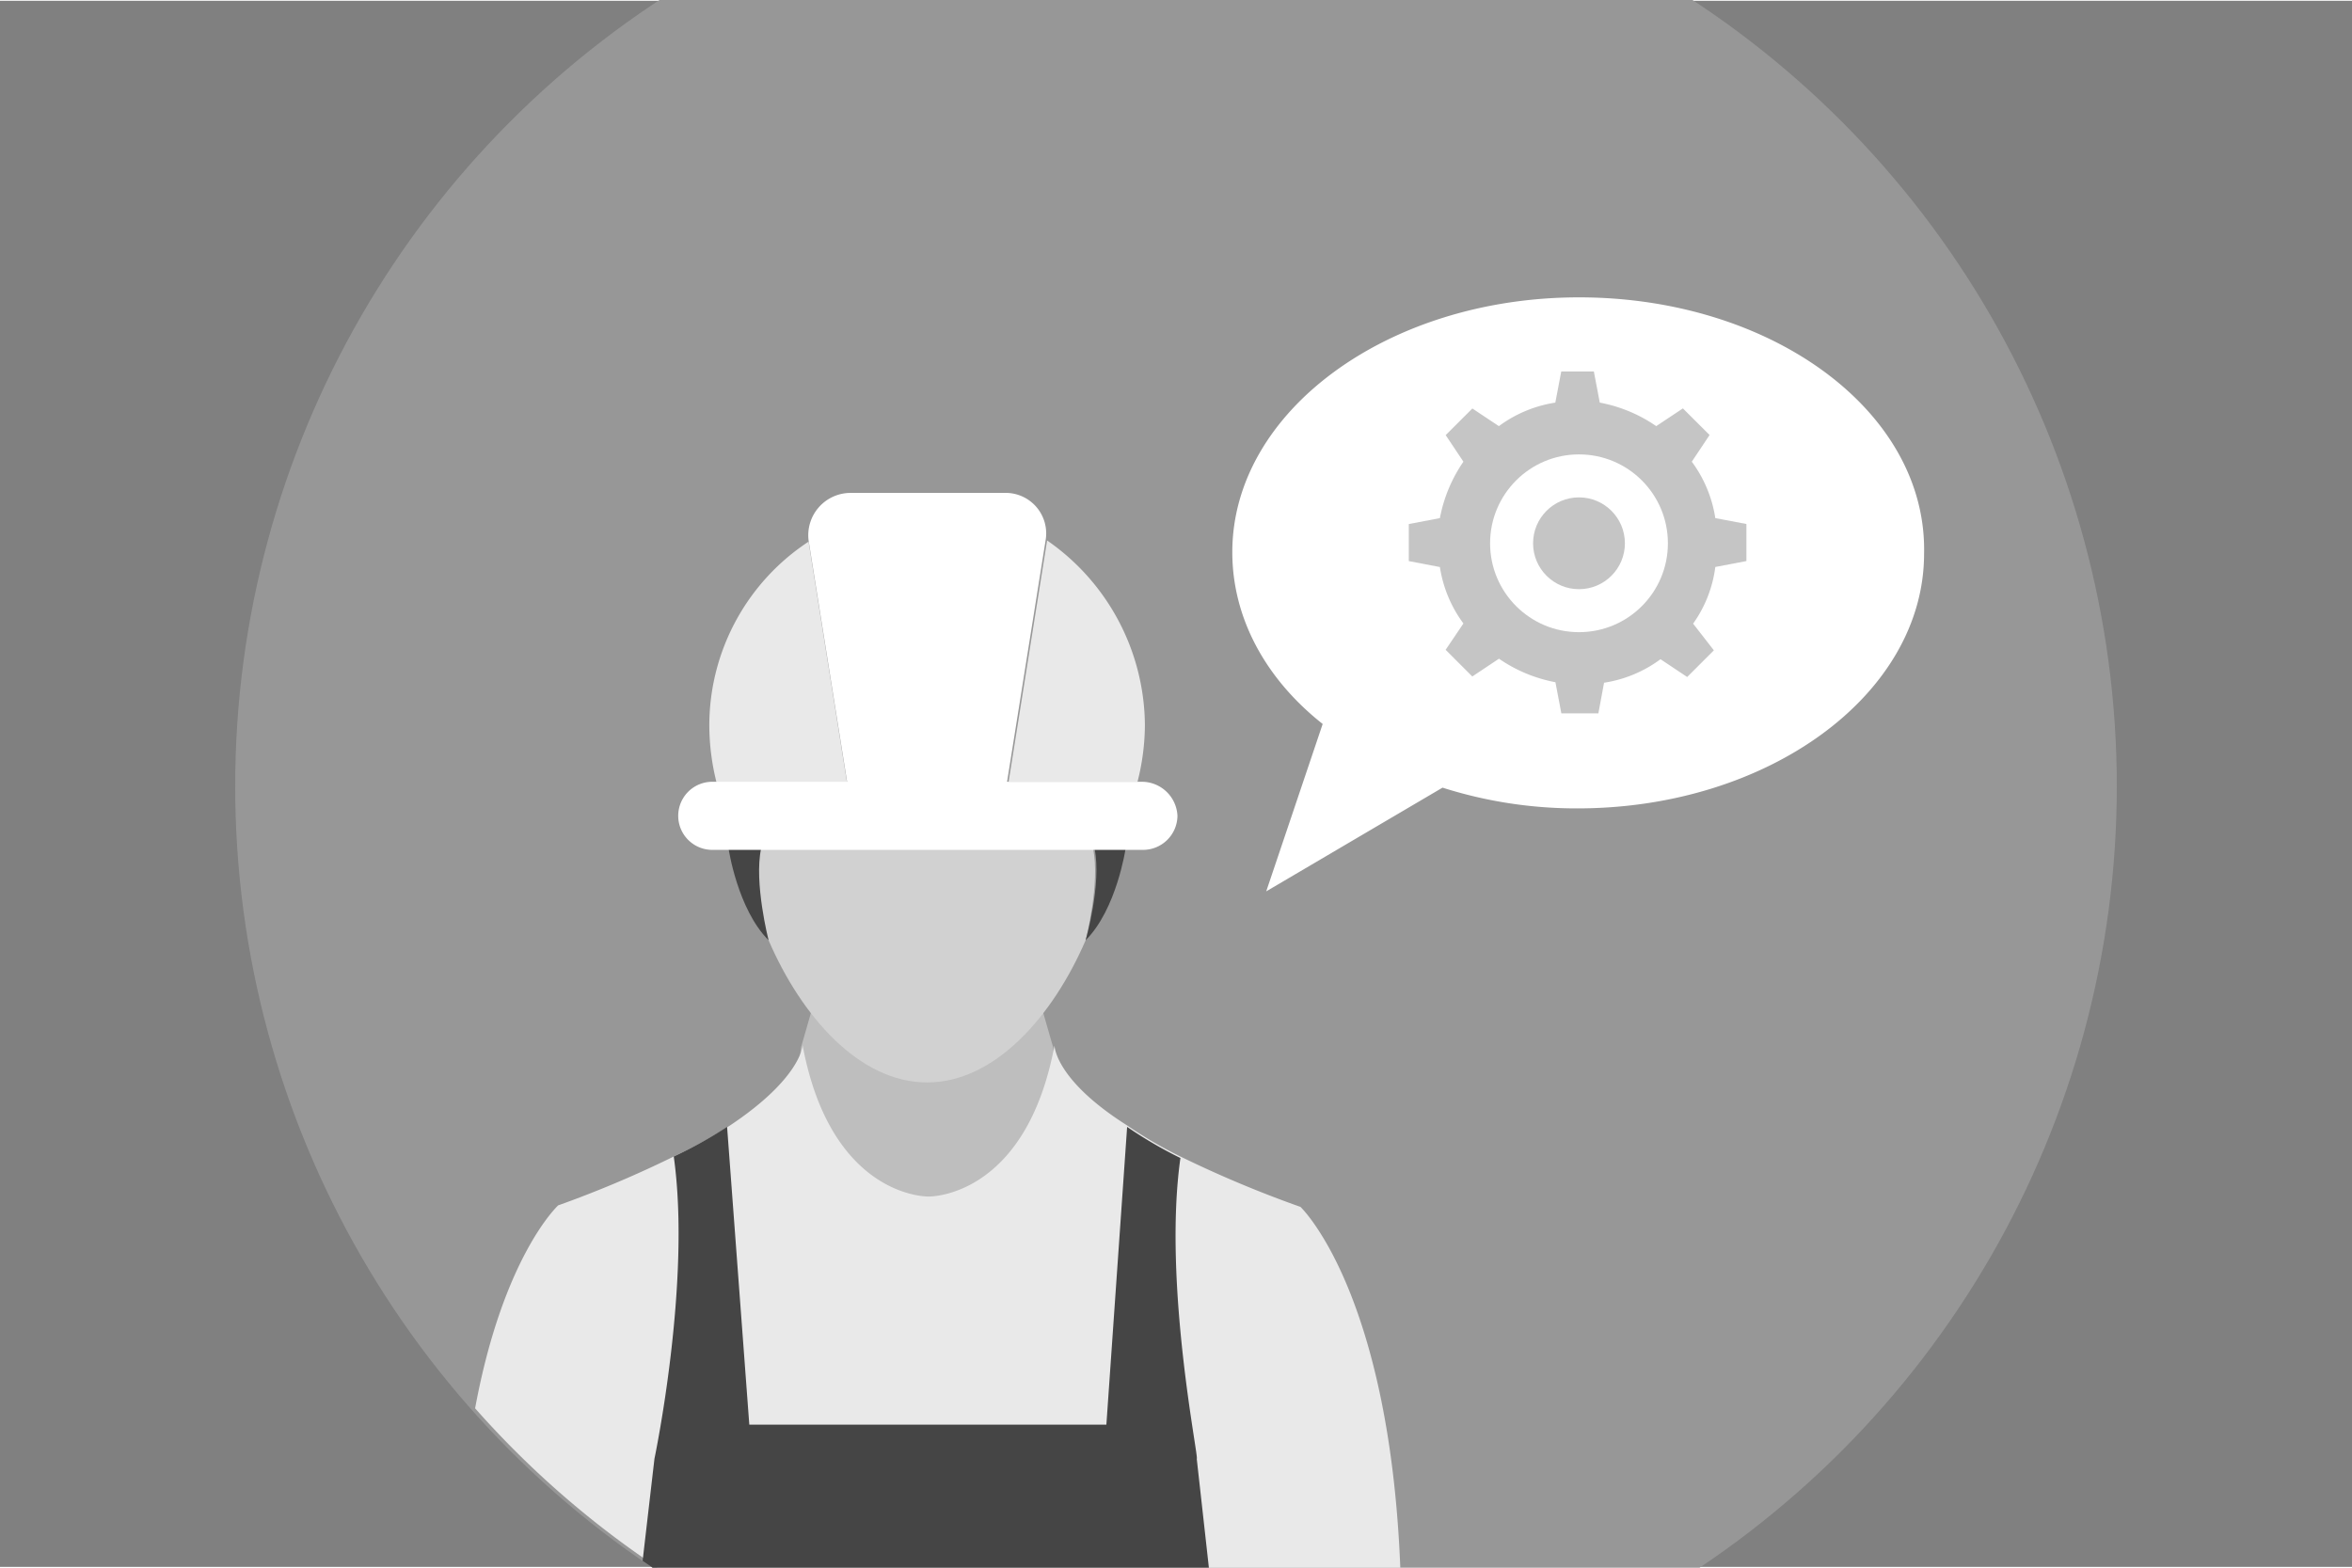 <?xml version="1.0"?>
<svg xmlns="http://www.w3.org/2000/svg" viewBox="0 83 500 333" width="120" height="80">
  <rect x="0" y="83" width="500" height="333" fill="#808080" stroke="none"/>
  <svg viewBox="0 0 500 500" width="500" data-manipulated-width="true" height="500" data-manipulated-height="true">
    <circle cx="250" cy="250" fill="#979797" r="200"/>
    <path d="M223.86 305.43l-5.99-20.78-20.78 3.78-20.79-3.78-5.99 20.78-1.88 14.49 28.66 28.66 28.66-28.66z" fill="#bebebe"/>
    <path d="M276.46 339.45a241.92 241.92 0 0 1-25.52-10.71 90.82 90.82 0 0 1-11.33-6.61c-15.44-9.77-15.44-17-15.44-17-5.67 30.23-23.93 32.12-26.77 32.12s-21.1-1.89-26.77-32.12c0 0-.32 6.93-15.43 17a92.73 92.73 0 0 1-11.34 6.3 234.47 234.47 0 0 1-25.2 10.7S107 349.84 101 382.28a199.49 199.49 0 0 0 149.61 67.41c3.78 0 7.56 0 11-.32-.31-4.72-.31-9.13-.31-12.91 0 3.78.31 8.19.63 12.91A200.62 200.62 0 0 0 298.5 444c-.31-6-.63-9.77-.63-9.77 1.26-73.36-21.41-94.78-21.41-94.78z" fill="#e9e9e9"/>
    <path d="M250.94 329.06a90.79 90.79 0 0 1-11.33-6.62l-4.41 63.31h-75.91l-4.72-63.31a90.14 90.14 0 0 1-11.34 6.3c3.78 26.77-4.1 64.25-4.1 64.25l-2.52 21.73a199.43 199.43 0 0 0 113.08 35c3.77 0 7.55 0 11-.32l-6.28-56.4c.59.31-7.24-37.17-3.47-63.94z" fill="#454545"/>
    <path d="M230.79 282.76c-6.93 16.06-19.22 30.23-33.7 30.23s-26.78-14.17-33.7-30.23-3.47-12.29-1.89-19.53h70.86c1.58 7.24-1.57 19.53-1.57 19.53z" fill="#d1d1d1"/>
    <path d="M230.79 282.76s3.46-12 1.89-19.53h6.61s-1.89 12.91-8.5 19.53zm-67.4 0c-6.62-6.62-8.51-19.53-8.51-19.53h6.93c-1.57 7.24 1.58 19.53 1.58 19.53z" fill="#454545"/>
    <path d="M171.89 198l8.19 51.34h-27.72a50.07 50.07 0 0 1-1.57-12 46.79 46.79 0 0 1 21.1-39.34zm71.5 39.09a49.64 49.64 0 0 1-1.58 12h-27.4l8.19-51.34a48.16 48.16 0 0 1 20.79 39.34z" fill="#e9e9e9"/>
    <path d="M242.76 249.06h-28.67l8.19-51.34a8.62 8.62 0 0 0-8.82-10.08h-32.75a9 9 0 0 0-8.82 10.08l8.19 51.34h-28.66a7.24 7.24 0 1 0 0 14.48h91.65a7.32 7.32 0 0 0 7.24-7.24 7.59 7.59 0 0 0-7.55-7.24zm92.91-103c-40.63 0-73.7 24.25-73.7 54.18 0 14.17 7.24 27.08 19.21 36.53l-12 35.59 37.48-22.05a94 94 0 0 0 28.66 4.41c40.63 0 73.71-24.25 73.71-54.17.66-30.24-32.42-54.49-73.36-54.49z" fill="#fff"/>
    <path d="M364.65 203.39l6.61-1.26v-7.88l-6.61-1.25a27.08 27.08 0 0 0-5-12l3.78-5.67-5.67-5.66-5.67 3.77a31.2 31.2 0 0 0-12-5l-1.26-6.62h-6.93l-1.26 6.62a27.07 27.07 0 0 0-12 5l-5.64-3.75-5.67 5.66 3.77 5.65a31.37 31.37 0 0 0-5 12l-6.61 1.26v7.88l6.61 1.26a27 27 0 0 0 5 12l-3.78 5.6 5.67 5.67 5.67-3.78a31.21 31.21 0 0 0 12 5l1.26 6.62h7.87L341 228a27 27 0 0 0 12-5l5.67 3.78 5.67-5.67-4.41-5.67a26.56 26.56 0 0 0 4.72-12.05z" fill="#c5c5c5"/>
    <circle cx="335.67" cy="198.35" fill="#fff" r="18.9"/>
    <circle cx="335.67" cy="198.35" fill="#c5c5c5" r="9.76"/>
  </svg>
</svg>
